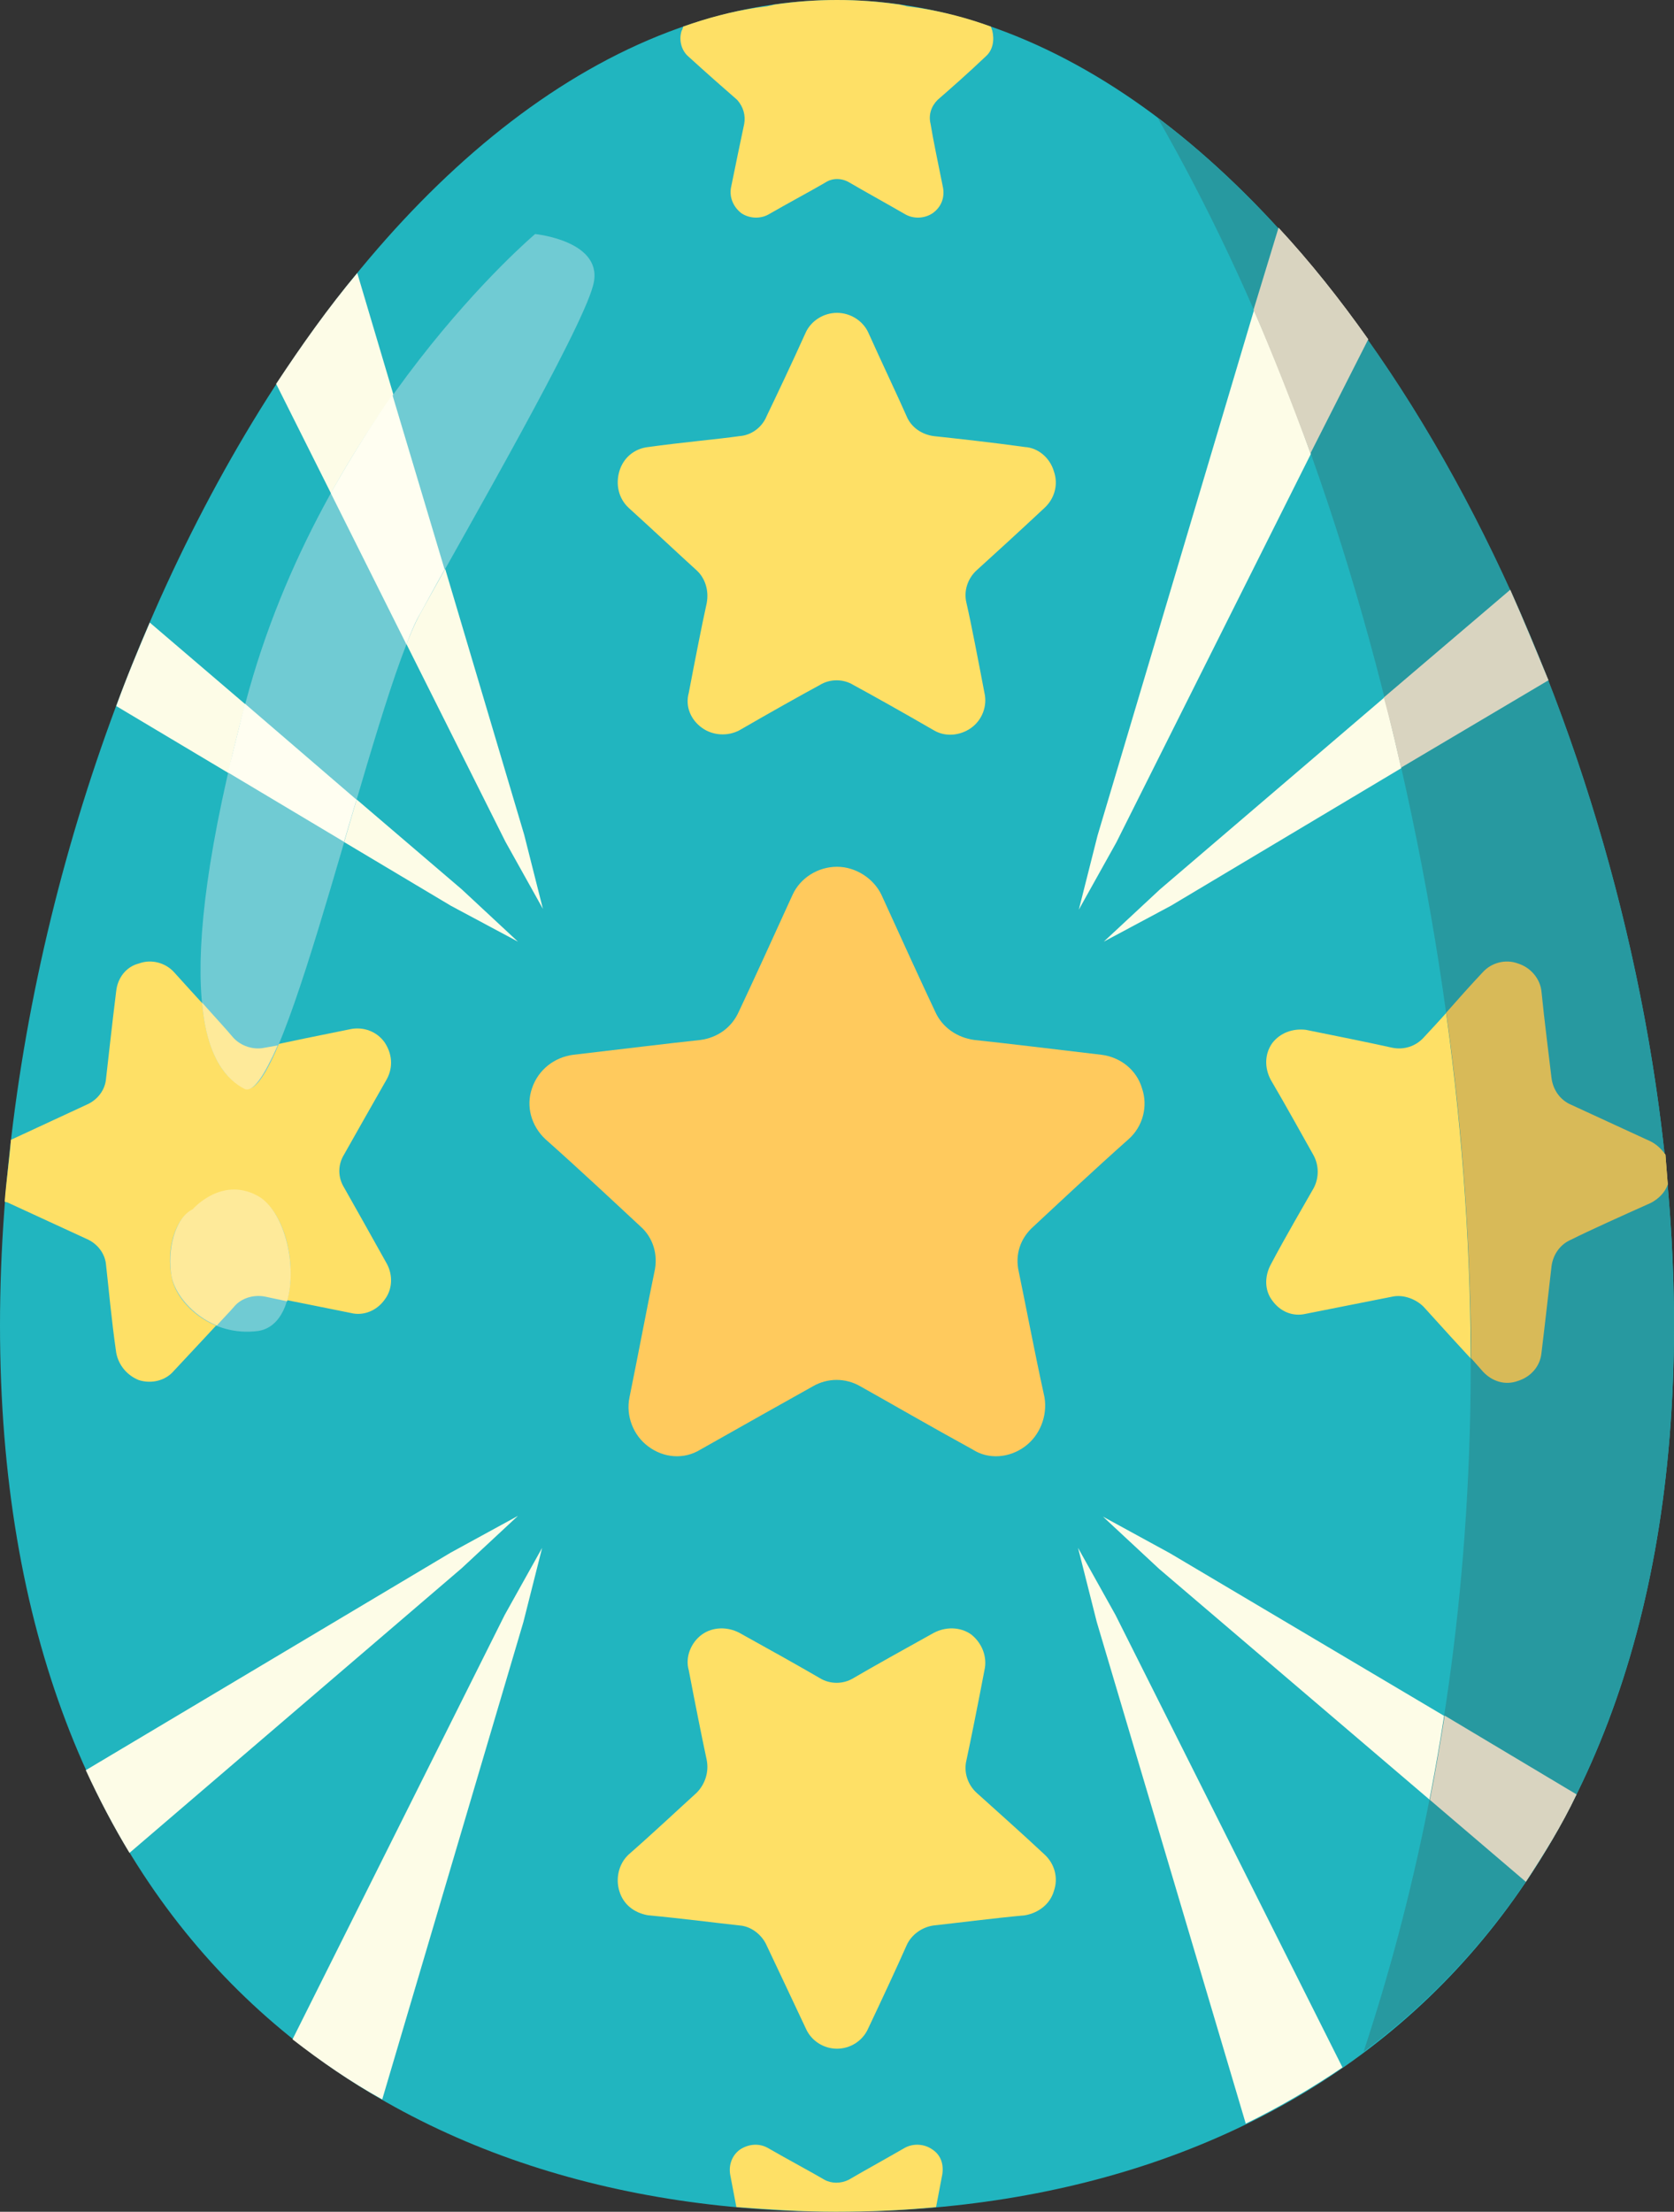 <?xml version="1.0" encoding="utf-8"?>
<!-- Generator: Adobe Illustrator 21.1.0, SVG Export Plug-In . SVG Version: 6.00 Build 0)  -->
<svg version="1.1" xmlns="http://www.w3.org/2000/svg" xmlns:xlink="http://www.w3.org/1999/xlink" x="0px" y="0px"
	 viewBox="0 0 214.6 283.5" style="enable-background:new 0 0 214.6 283.5;" xml:space="preserve">
<rect x="0" y="0" width="214.6" height="283.5" fill="#333333" stroke="none"/>
<style type="text/css">
	.st0{fill-rule:evenodd;clip-rule:evenodd;fill:#21B5BF;}
	.st1{fill-rule:evenodd;clip-rule:evenodd;fill:#FEE066;}
	.st2{fill-rule:evenodd;clip-rule:evenodd;fill:#FFCA5D;}
	.st3{fill-rule:evenodd;clip-rule:evenodd;fill:#FDFCE7;}
	.st4{fill-rule:evenodd;clip-rule:evenodd;fill:#70CBD3;}
	.st5{fill-rule:evenodd;clip-rule:evenodd;fill:#FFFEF1;}
	.st6{fill-rule:evenodd;clip-rule:evenodd;fill:#FEEA9A;}
	.st7{fill-rule:evenodd;clip-rule:evenodd;fill:#2799A0;}
	.st8{fill-rule:evenodd;clip-rule:evenodd;fill:#D9D4C0;}
	.st9{fill-rule:evenodd;clip-rule:evenodd;fill:#D8BA58;}
	.st10{display:none;}
	.st11{display:inline;fill-rule:evenodd;clip-rule:evenodd;fill:none;stroke:#EC008C;stroke-width:0.5;stroke-miterlimit:10;}
</style>
<g id="Layer_1">
	<g>
		<path class="st0" d="M107.3,0c59.2,0,107.3,91.7,107.3,169.9c0,78.3-48.1,113.6-107.3,113.6S0,248.1,0,169.9
			C0,91.7,48.1,0,107.3,0L107.3,0z"/>
		<path class="st1" d="M103.3,42.6L103.3,42.6c0.7-1.5,2.3-2.5,4-2.5c1.7,0,3.3,1,4,2.5c1.8,4,3.8,8.2,4.9,10.7
			c0.6,1.5,2,2.4,3.5,2.6c2.8,0.3,7.4,0.8,11.7,1.4c1.7,0.1,3.2,1.4,3.7,3.1c0.6,1.7,0.1,3.5-1.2,4.7c-3.1,2.9-6.6,6.1-8.7,8
			c-1.1,1-1.7,2.6-1.3,4.2c0.6,2.6,1.5,7.3,2.3,11.5c0.4,1.7-0.3,3.5-1.7,4.5c-1.4,1-3.3,1.2-4.8,0.3c-3.8-2.2-7.9-4.5-10.3-5.8
			c-1.3-0.8-3-0.8-4.3,0c-2.4,1.3-6.5,3.6-10.3,5.8c-1.5,0.8-3.4,0.7-4.8-0.3c-1.4-1-2.2-2.7-1.7-4.5c0.8-4.2,1.7-8.8,2.3-11.5
			c0.3-1.6-0.2-3.2-1.3-4.2c-2.1-1.9-5.5-5.1-8.7-8c-1.3-1.2-1.7-3-1.2-4.7c0.5-1.7,1.9-2.9,3.7-3.1c4.3-0.6,8.9-1,11.7-1.4
			c1.5-0.1,2.9-1.1,3.5-2.6C99.5,50.8,101.5,46.6,103.3,42.6L103.3,42.6z"/>
		<path class="st2" d="M101.6,114.7L101.6,114.7c1-2.2,3.3-3.6,5.7-3.6c2.4,0,4.7,1.5,5.7,3.6c2.5,5.5,5.2,11.4,6.9,15
			c0.9,2,2.8,3.3,5,3.6c3.8,0.4,10.4,1.2,16.3,1.9c2.4,0.3,4.5,1.9,5.2,4.3c0.8,2.3,0.1,4.9-1.7,6.5c-4.5,4-9.3,8.5-12.2,11.2
			c-1.7,1.5-2.4,3.6-1.9,5.8c0.8,3.8,2,10.2,3.3,16.1c0.4,2.4-0.6,4.9-2.5,6.3c-2,1.5-4.7,1.7-6.7,0.4c-5.3-2.9-11-6.2-14.4-8.1
			c-1.9-1.1-4.2-1.1-6.1,0c-3.4,1.9-9.1,5.1-14.4,8.1c-2.1,1.3-4.7,1.1-6.7-0.4c-1.9-1.4-2.9-3.9-2.4-6.3c1.2-5.9,2.4-12.3,3.2-16.1
			c0.5-2.2-0.2-4.4-1.8-5.8c-2.9-2.7-7.7-7.2-12.2-11.2c-1.8-1.7-2.5-4.2-1.7-6.5c0.8-2.4,2.9-4,5.3-4.3c6-0.7,12.5-1.5,16.3-1.9
			c2.2-0.3,4-1.6,4.9-3.6C96.4,126.1,99.1,120.2,101.6,114.7L101.6,114.7z"/>
		<path class="st1" d="M103.3,260L103.3,260c0.7,1.6,2.3,2.6,4,2.6c1.7,0,3.3-1,4-2.6c1.8-3.8,3.8-8.1,4.9-10.6
			c0.6-1.4,2-2.4,3.5-2.6c2.8-0.3,7.4-0.9,11.7-1.3c1.7-0.3,3.2-1.4,3.7-3.1c0.6-1.7,0.1-3.5-1.2-4.7c-3.1-2.9-6.6-6-8.7-7.9
			c-1.1-1-1.7-2.6-1.3-4.2c0.6-2.8,1.5-7.3,2.3-11.5c0.4-1.7-0.3-3.5-1.7-4.6c-1.4-1-3.3-1-4.8-0.2c-3.8,2.1-7.9,4.4-10.3,5.8
			c-1.3,0.8-3,0.8-4.3,0c-2.4-1.4-6.5-3.7-10.3-5.8c-1.5-0.8-3.4-0.8-4.8,0.2c-1.4,1-2.2,2.9-1.7,4.6c0.8,4.2,1.7,8.7,2.3,11.5
			c0.3,1.5-0.2,3.1-1.3,4.2c-2.1,1.9-5.5,5.1-8.7,7.9c-1.3,1.2-1.7,3.1-1.2,4.7c0.5,1.7,1.9,2.8,3.7,3.1c4.3,0.4,8.9,1,11.7,1.3
			c1.5,0.1,2.9,1.2,3.5,2.6C99.5,251.9,101.5,256.2,103.3,260L103.3,260z"/>
		<path class="st3" d="M35.4,49.2L35.4,49.2c3.3-5,6.7-9.8,10.4-14.2l21.4,72l2.4,9.5l-4.8-8.6L35.4,49.2z"/>
		<path class="st3" d="M14.9,90.5L14.9,90.5c1.3-3.6,2.8-7.2,4.3-10.7l40,34.2l7.2,6.7l-8.6-4.6L14.9,90.5z"/>
		<path class="st1" d="M0.6,154L0.6,154c0.2-2.6,0.6-5.3,0.8-7.9l9.7-4.5c1.4-0.6,2.4-1.9,2.5-3.4c0.3-2.6,0.8-7.2,1.3-11.2
			c0.2-1.7,1.3-3.1,2.9-3.5c1.6-0.6,3.4-0.1,4.5,1.1c2.8,3.1,5.8,6.4,7.7,8.3c1,1.1,2.6,1.6,4,1.3c2.6-0.6,7-1.5,11-2.3
			c1.6-0.3,3.3,0.3,4.3,1.7c1,1.5,1.1,3.2,0.3,4.7c-2,3.5-4.2,7.4-5.5,9.7c-0.8,1.3-0.8,2.9,0,4.2c1.3,2.3,3.5,6.2,5.5,9.8
			c0.8,1.5,0.7,3.3-0.3,4.6c-1,1.4-2.7,2.1-4.3,1.7c-4-0.8-8.4-1.7-11-2.2c-1.5-0.3-3.1,0.2-4,1.3c-1.8,2-4.9,5.3-7.7,8.3
			c-1.1,1.3-2.9,1.7-4.5,1.2c-1.5-0.6-2.6-1.9-2.9-3.5c-0.6-4.1-1-8.6-1.3-11.2c-0.1-1.5-1.1-2.8-2.5-3.4c-2.4-1.1-6.5-3-10.2-4.7
			C0.8,154.1,0.7,154.1,0.6,154L0.6,154z"/>
		<path class="st3" d="M16.6,237.5L16.6,237.5c-2-3.3-3.9-6.9-5.6-10.6L57.8,199l8.6-4.7l-7.2,6.7L16.6,237.5z"/>
		<path class="st3" d="M49,269.1L49,269.1c-4-2.2-7.9-4.9-11.5-7.7L64.7,207l4.8-8.6l-2.4,9.5L49,269.1z"/>
		<path class="st3" d="M172.1,265L172.1,265c-4,2.7-8.1,5.1-12.4,7.2l-19.1-64.3l-2.4-9.5l4.8,8.6L172.1,265z"/>
		<path class="st3" d="M202.1,230L202.1,230c-1.9,4-4.2,7.7-6.5,11.2l-47-40.1l-7.2-6.7l8.6,4.7L202.1,230z"/>
		<path class="st1" d="M213.5,148L213.5,148c0.1,1.3,0.2,2.5,0.3,3.8c-0.3,1-1.2,1.9-2.2,2.4c-3.8,1.7-7.8,3.5-10.2,4.7
			c-1.4,0.6-2.3,1.9-2.5,3.4c-0.3,2.6-0.8,7.1-1.3,11.2c-0.2,1.7-1.4,3-3,3.5c-1.6,0.6-3.3,0.1-4.5-1.2c-2.8-3-5.8-6.3-7.6-8.3
			c-1-1-2.6-1.6-4-1.3c-2.6,0.5-7,1.4-11.1,2.2c-1.7,0.4-3.3-0.3-4.3-1.7c-1-1.3-1-3.1-0.2-4.6c1.9-3.6,4.2-7.5,5.5-9.8
			c0.7-1.3,0.7-2.9,0-4.2c-1.3-2.3-3.5-6.3-5.5-9.7c-0.8-1.5-0.8-3.3,0.2-4.7c1-1.3,2.6-1.9,4.3-1.7c4,0.8,8.4,1.7,11.1,2.3
			c1.5,0.3,3-0.2,4-1.3c1.8-1.9,4.8-5.3,7.6-8.3c1.1-1.2,2.9-1.7,4.5-1.1c1.6,0.5,2.8,1.9,3,3.5c0.4,4,1,8.6,1.3,11.2
			c0.2,1.5,1.1,2.8,2.5,3.4c2.4,1.1,6.5,3,10.2,4.7C212.4,146.7,213,147.3,213.5,148L213.5,148z"/>
		<path class="st3" d="M193.6,75.6L193.6,75.6c1.7,3.8,3.3,7.7,4.9,11.6l-48.4,28.9l-8.6,4.6l7.2-6.7L193.6,75.6z"/>
		<path class="st3" d="M163.9,29.2L163.9,29.2c4,4.3,7.9,9.2,11.5,14.3L143.1,108l-4.8,8.6l2.4-9.5L163.9,29.2z"/>
		<path class="st1" d="M107.3,0L107.3,0c2.8,0,5.4,0.2,8.1,0.6c0.3,0.1,0.6,0.1,0.8,0.2l1.5,0.2c3.2,0.5,6.3,1.3,9.3,2.4
			c0.1,0.1,0.1,0.3,0.2,0.5c0.3,1.2,0.1,2.5-0.8,3.3c-2.2,2.1-4.7,4.3-6.2,5.6c-0.8,0.8-1.2,1.9-0.9,3.1c0.3,1.9,1,5.2,1.6,8.2
			c0.2,1.2-0.2,2.4-1.3,3.2c-1,0.7-2.4,0.8-3.5,0.2c-2.6-1.5-5.5-3.1-7.2-4.1c-1-0.6-2.2-0.6-3.1,0c-1.7,1-4.7,2.6-7.3,4.1
			C97.4,28.1,96,28,95,27.3c-1-0.8-1.5-2-1.3-3.2c0.6-3,1.3-6.3,1.7-8.2c0.2-1.1-0.1-2.2-0.9-3.1c-1.5-1.3-4-3.5-6.3-5.6
			c-0.9-0.8-1.2-2.2-0.8-3.3c0.1-0.1,0.1-0.3,0.2-0.5c3.1-1.1,6.1-1.9,9.3-2.4l1.5-0.2c0.3-0.1,0.6-0.1,0.8-0.2
			C101.9,0.2,104.6,0,107.3,0L107.3,0z"/>
		<path class="st1" d="M120,282.9l0.8-4.2c0.2-1.3-0.2-2.5-1.3-3.2c-1-0.7-2.4-0.8-3.5-0.2c-2.6,1.5-5.5,3.1-7.2,4.1
			c-1,0.5-2.2,0.5-3.1,0c-1.7-1-4.7-2.6-7.3-4.1c-1.1-0.6-2.4-0.5-3.5,0.2c-1,0.7-1.5,1.9-1.3,3.2l0.8,4.2c4.2,0.3,8.4,0.6,12.7,0.6
			C111.6,283.5,115.9,283.3,120,282.9L120,282.9z"/>
		<path class="st4" d="M68.6,30c0,0-27.3,23-37.1,60c-9.9,37.1-5.2,47.4,0,49.5c5.2,2,16.3-49.9,22.4-60.9c6.1-11,20.5-36,22.1-41.9
			C77.7,30.9,68.6,30,68.6,30L68.6,30z M24.7,155.1c0,0,3.9-4.5,8.7-1.5c4.8,3.1,5.6,16.1-0.3,17c-6,0.8-10.6-3.6-11.1-7
			C21.3,160.3,22.4,156.1,24.7,155.1L24.7,155.1z"/>
		<path class="st5" d="M50.3,50.6L57,73c-1.2,2.1-2.2,4-3.1,5.6c-0.6,1-1.2,2.4-1.8,4l-9.7-19.4C45,58.6,47.7,54.3,50.3,50.6
			L50.3,50.6z"/>
		<path class="st5" d="M31.4,90.2l14.3,12.3l-1.6,5.4l-14.9-8.9C29.9,96.3,30.6,93.4,31.4,90.2L31.4,90.2z"/>
		<path class="st6" d="M25.9,128.5c1.5,1.7,3,3.3,4,4.5c1,1.1,2.6,1.6,4,1.3l1.7-0.3c-1.7,3.8-3.1,6-4.2,5.6
			C29,138.4,26.5,135.5,25.9,128.5L25.9,128.5z M36.8,166.8l-2.8-0.6c-1.5-0.3-3.1,0.2-4,1.3c-0.6,0.7-1.4,1.5-2.2,2.4
			c-3.2-1.3-5.4-4.1-5.8-6.3c-0.6-3.3,0.4-7.5,2.7-8.6c0,0,3.9-4.5,8.7-1.5C36.6,155.7,38.1,162.4,36.8,166.8L36.8,166.8z"/>
		<path class="st7" d="M148.4,15.1c38.9,29.1,66.2,95.8,66.2,154.8c0,44.4-15.5,75-39.8,93.1c12.5-37.7,20.7-92.3,5.5-161.6
			C172.4,65.2,161,37.1,148.4,15.1L148.4,15.1z"/>
		<path class="st8" d="M202.1,230L202.1,230c-1.9,4-4.2,7.7-6.5,11.2l-12.3-10.5c0.7-3.5,1.3-7.1,1.9-10.8L202.1,230z"/>
		<path class="st9" d="M213.5,148L213.5,148c0.1,1.3,0.2,2.5,0.3,3.8c-0.3,1-1.2,1.9-2.2,2.4c-3.8,1.7-7.8,3.5-10.2,4.7
			c-1.4,0.6-2.3,1.9-2.5,3.4c-0.3,2.6-0.8,7.1-1.3,11.2c-0.2,1.7-1.4,3-3,3.5c-1.6,0.6-3.3,0.1-4.5-1.2l-1.5-1.7
			c-0.1-13.9-1-28.7-3.2-44.3c1.5-1.7,3.1-3.5,4.7-5.2c1.1-1.2,2.9-1.7,4.5-1.1c1.6,0.5,2.8,1.9,3,3.5c0.4,4,1,8.6,1.3,11.2
			c0.2,1.5,1.1,2.8,2.5,3.4c2.4,1.1,6.5,3,10.2,4.7C212.4,146.7,213,147.3,213.5,148L213.5,148z"/>
		<path class="st8" d="M193.6,75.6L193.6,75.6c1.7,3.8,3.3,7.7,4.9,11.6l-18.9,11.2c-0.7-3.1-1.4-6.1-2.2-9L193.6,75.6z"/>
		<path class="st8" d="M163.9,29.2L163.9,29.2c4,4.3,7.9,9.2,11.5,14.3L168,58.1c-2.4-6.5-4.8-12.6-7.3-18.4L163.9,29.2z"/>
	</g>
</g>
<g id="cut" class="st10">
	<path class="st11" d="M107.3,282.9c-30.8,0-56.9-9.4-75.5-27.2C11.1,235.8,0.6,207,0.6,170c0-38.4,11.7-81,31.4-114.1
		c21.2-35.7,48-55.4,75.4-55.4c27.4,0,54.2,19.7,75.3,55.4C202.3,89,214,131.6,214,170c0,36.4-10.8,66.1-31.3,85.6
		C164.2,273.5,138.1,282.9,107.3,282.9z"/>
</g>
</svg>
